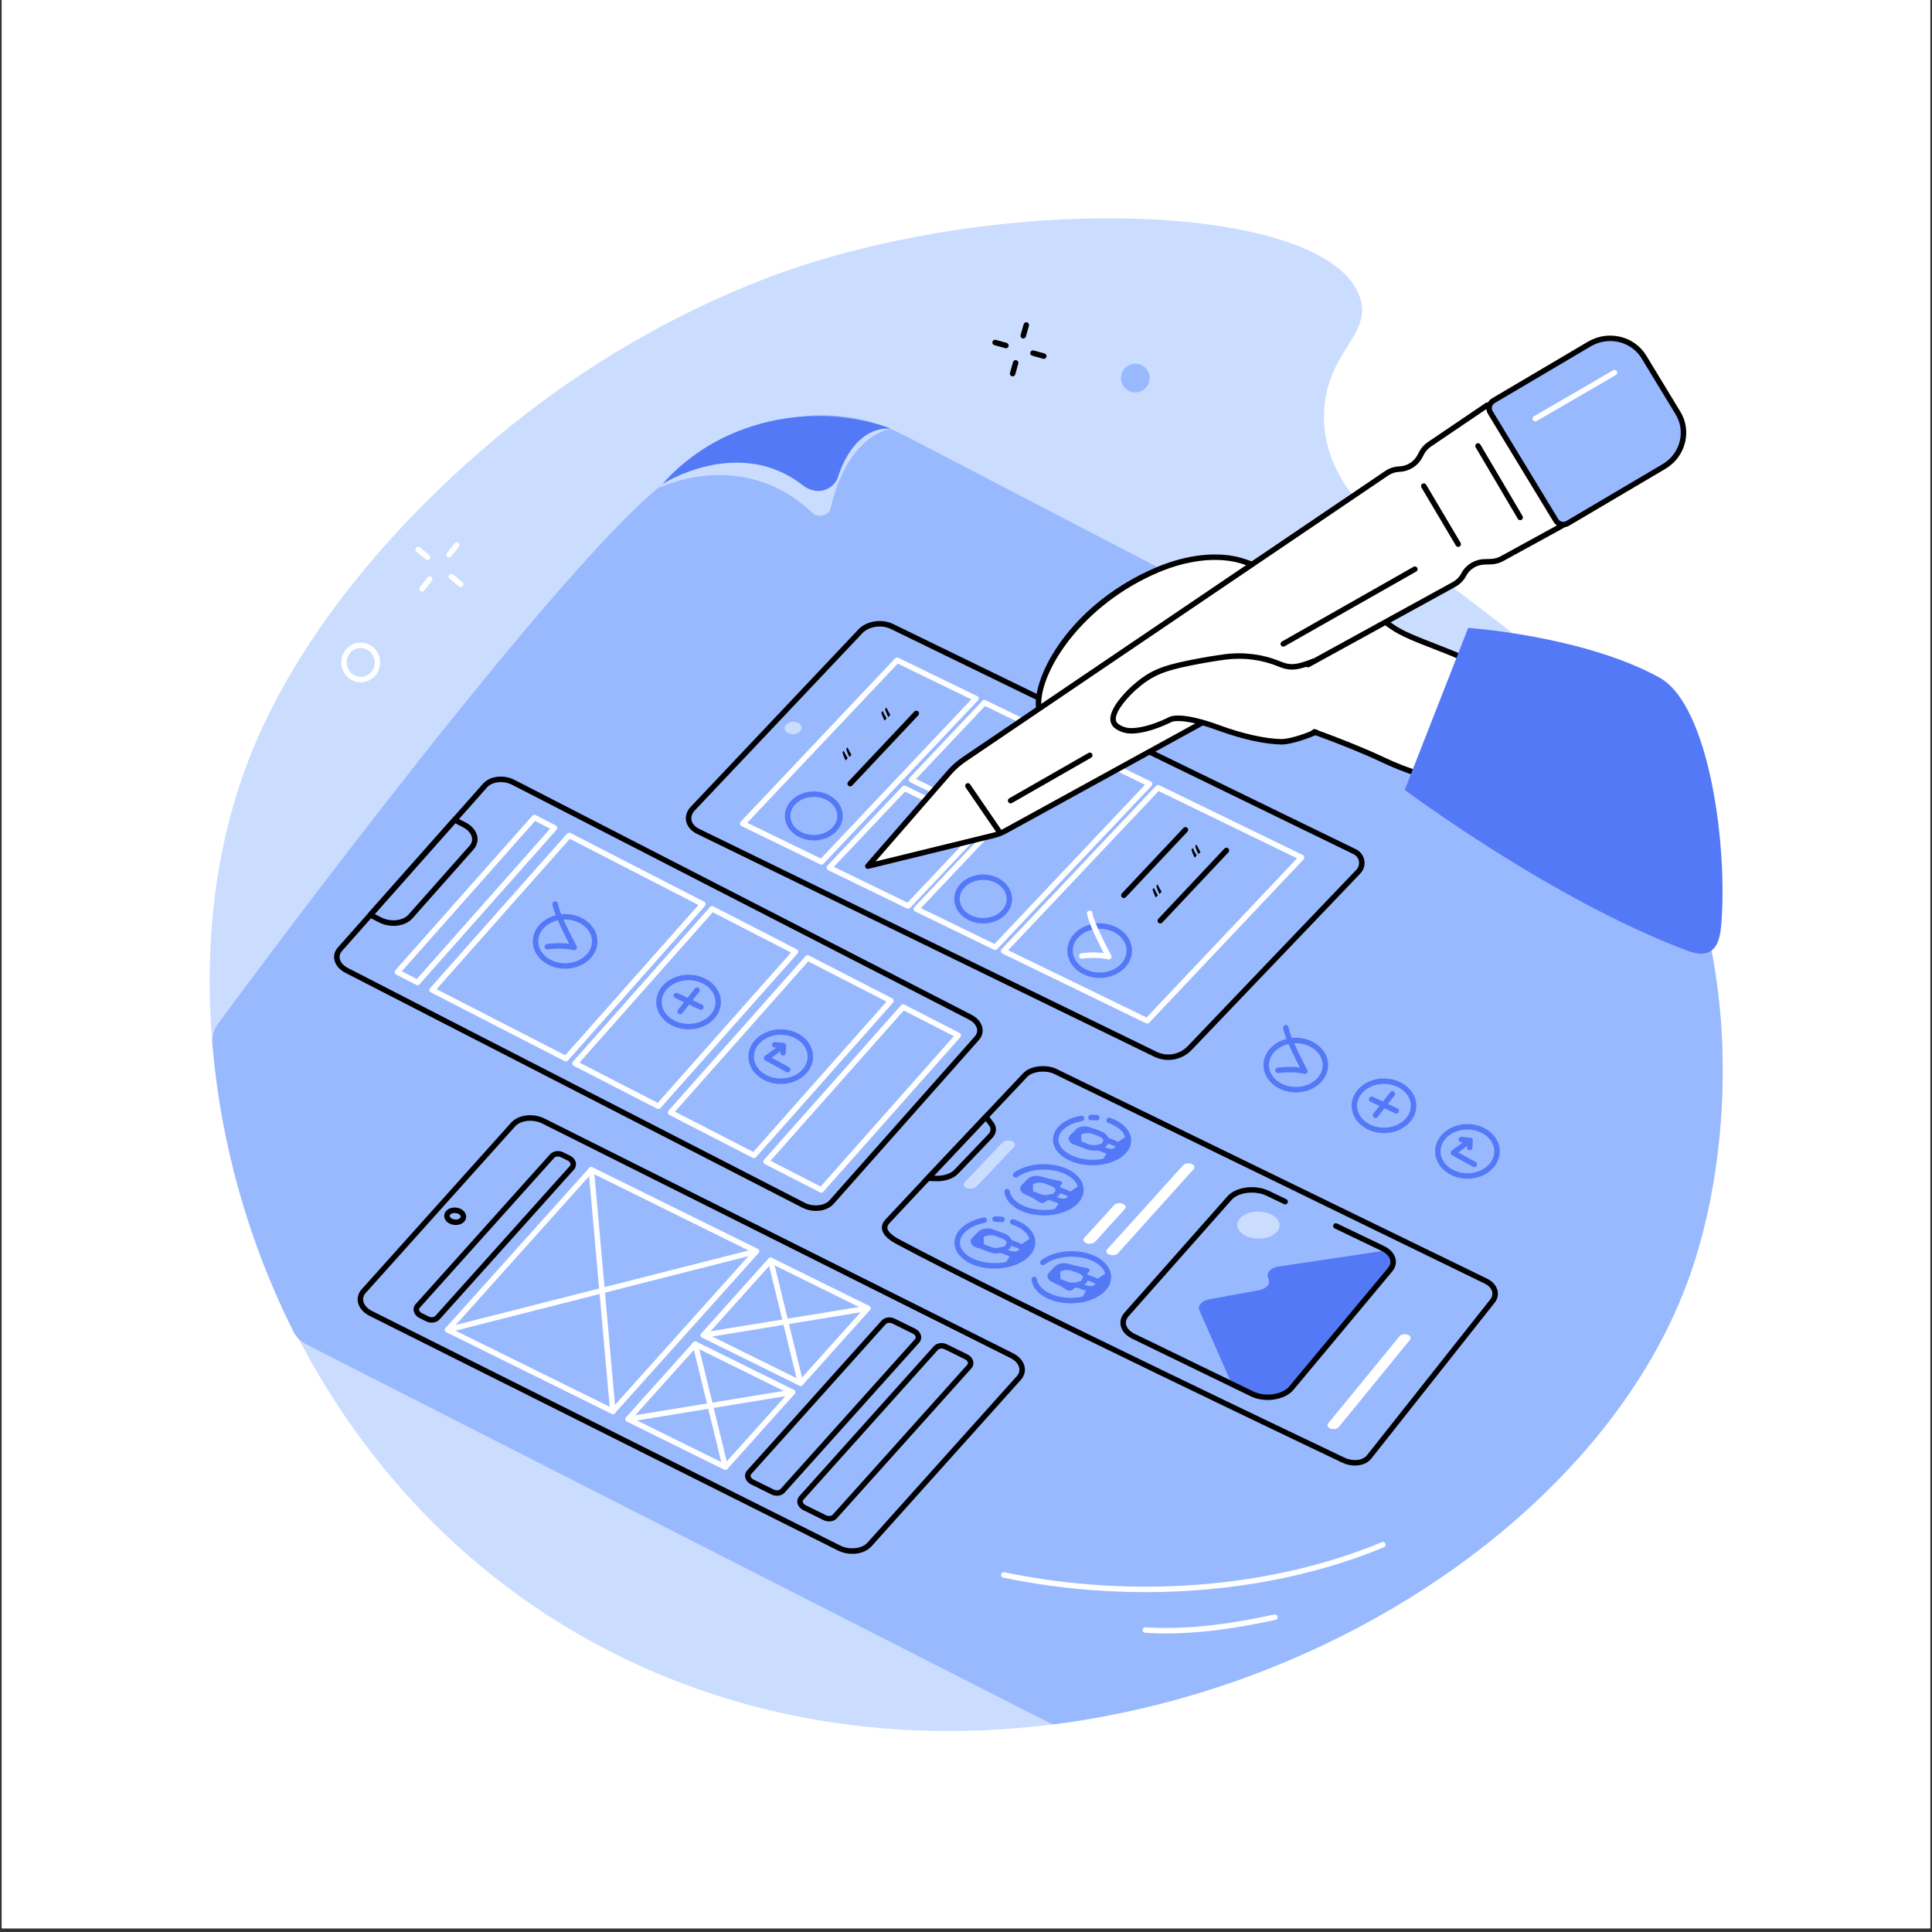 <svg xmlns="http://www.w3.org/2000/svg" xmlns:xlink="http://www.w3.org/1999/xlink" width="700" viewBox="0 0 525 525" height="700" preserveAspectRatio="xMidYMid meet"><rect x="0" y="0" width="525" height="525" fill="#333333" stroke="none"/><defs><clipPath id="20cf2bdb73"><path d="M 0.5 0 L 524.5 0 L 524.5 524 L 0.5 524 Z M 0.5 0 " clip-rule="nonzero"></path></clipPath></defs><g clip-path="url(#20cf2bdb73)"><path fill="#ffffff" d="M 0.5 0 L 524.5 0 L 524.5 524 L 0.5 524 Z M 0.5 0 " fill-opacity="1" fill-rule="nonzero"></path><path fill="#ffffff" d="M 0.5 0 L 524.5 0 L 524.5 524 L 0.5 524 Z M 0.5 0 " fill-opacity="1" fill-rule="nonzero"></path></g><path fill="#caddff" d="M 459.406 345.988 C 459.227 346.492 459.051 346.988 458.875 347.477 C 458.711 347.93 458.547 348.375 458.379 348.828 C 458.102 349.57 457.812 350.312 457.516 351.051 C 452.902 362.719 446.445 373.984 438.461 384.621 C 438.414 384.684 438.367 384.75 438.312 384.82 C 408.051 425.02 355.965 456.238 298.723 466.645 C 298.625 466.668 298.531 466.68 298.441 466.695 C 294.82 467.355 291.176 467.926 287.52 468.406 C 287.039 468.473 286.555 468.531 286.07 468.59 C 279.871 469.375 273.629 469.91 267.367 470.176 C 234.453 471.613 200.852 465.785 169.523 450.617 C 138.203 435.457 113.461 413.031 95.246 387.016 C 90.023 379.559 85.34 371.809 81.191 363.855 C 81.059 363.609 80.934 363.363 80.809 363.121 C 67.883 338.098 60.23 311.059 57.805 284.656 C 57.766 284.195 57.727 283.738 57.688 283.277 L 57.688 283.246 C 57.574 281.957 57.48 280.672 57.395 279.387 C 55.762 254.43 58.84 230.215 66.598 209.035 C 83.199 163.727 122.047 130.027 131.656 121.688 C 150.664 105.199 169.688 93.637 185.332 85.754 C 186.242 85.293 187.145 84.844 188.035 84.414 C 203.707 76.742 215.602 72.891 220.016 71.512 C 223.551 70.41 227.137 69.387 230.75 68.441 C 291.82 52.406 362.004 58.117 369.543 80.801 C 372.914 90.938 360.77 95.383 359.836 111.473 C 358.27 138.289 390.359 154.391 418.277 177.973 C 425.125 183.758 431.723 190 437.516 196.957 C 437.766 197.262 438.02 197.57 438.273 197.875 C 445.43 206.66 451.121 216.324 455.535 226.496 C 462.578 242.711 466.363 260.188 467.633 277.367 C 469.504 302.527 465.98 327.043 459.406 345.988 " fill-opacity="1" fill-rule="nonzero"></path><path fill="#99b9ff" d="M 459.406 345.988 C 459.227 346.492 459.051 346.988 458.875 347.477 C 458.711 347.93 458.547 348.375 458.379 348.828 C 458.102 349.57 457.812 350.312 457.516 351.051 C 452.902 362.719 446.445 373.984 438.461 384.621 C 438.414 384.684 438.367 384.75 438.312 384.82 C 408.051 425.02 355.965 456.238 298.723 466.645 C 298.625 466.668 298.531 466.68 298.441 466.695 C 294.82 467.355 291.176 467.926 287.52 468.406 C 287.039 468.473 286.555 468.531 286.07 468.59 C 285.832 468.504 285.594 468.398 285.367 468.277 L 83.203 365.312 C 82.461 364.93 81.781 364.441 81.191 363.855 C 80.594 363.266 80.086 362.574 79.707 361.809 C 67.336 337.121 60.047 310.559 57.805 284.656 C 57.773 284.309 57.742 283.957 57.711 283.609 C 57.703 283.5 57.695 283.387 57.688 283.277 L 57.688 283.246 C 57.617 281.332 58.234 279.453 59.43 277.941 C 59.43 277.941 142.004 165.566 176.348 134.734 C 197.762 115.508 221.809 105.855 246.219 118.555 L 453.055 226.172 C 454.734 227.047 456.051 228.488 456.766 230.246 C 462.941 245.359 466.371 261.484 467.633 277.367 C 469.504 302.527 465.98 327.043 459.406 345.988 " fill-opacity="1" fill-rule="nonzero"></path><path fill="#caddff" d="M 179.121 132.57 C 179.121 132.57 184.785 124.984 199.312 121.41 C 216.223 117.254 242.559 116.418 242.559 116.418 C 242.559 116.418 230.555 117.254 225.691 138.168 C 225.5 138.98 224.965 139.613 224.055 139.883 C 223.145 140.148 221.809 140.363 220.973 139.559 C 201.801 121.199 179.121 132.57 179.121 132.57 " fill-opacity="1" fill-rule="nonzero"></path><path fill="#5479f7" d="M 242.074 116.488 C 242.074 116.488 221.406 107.648 197.914 118.301 C 186.449 123.5 180.039 131.531 180.039 131.531 C 180.039 131.531 200.566 118.273 218.062 131.805 C 222.359 135.125 226.457 132.703 227.574 130.051 C 232.402 114.789 242.074 116.488 242.074 116.488 " fill-opacity="1" fill-rule="nonzero"></path><path fill="#000000" d="M 283.395 291.203 C 281.672 291.203 280.023 291.711 279.148 292.621 C 278.871 292.918 250.891 322.535 241.684 332.418 C 241.246 332.887 241.07 333.332 241.148 333.785 C 241.297 334.68 242.41 335.727 244.277 336.73 C 273.809 352.57 364.461 395.676 365.375 396.109 C 367.617 397.188 370.285 396.902 371.453 395.457 L 404.984 353.082 C 405.465 352.484 405.645 351.766 405.492 351.066 C 405.301 350.172 404.598 349.379 403.512 348.832 L 286.133 291.664 C 285.273 291.352 284.324 291.203 283.395 291.203 Z M 368.188 398.25 C 367.051 398.25 365.852 397.992 364.73 397.453 C 363.824 397.02 273.137 353.895 243.574 338.039 C 241.223 336.777 239.91 335.43 239.68 334.031 C 239.574 333.395 239.648 332.422 240.594 331.406 C 249.801 321.516 277.785 291.895 278.066 291.598 C 279.855 289.738 283.637 289.16 286.68 290.281 L 286.75 290.309 L 404.172 347.5 C 405.676 348.254 406.656 349.41 406.949 350.75 C 407.199 351.898 406.91 353.055 406.148 354.008 L 372.613 396.387 C 371.633 397.605 369.984 398.25 368.188 398.25 " fill-opacity="1" fill-rule="nonzero"></path><path fill="#000000" d="M 253.828 319.477 L 255.02 319.5 C 256.77 319.43 258.422 318.824 259.293 317.914 L 268.562 308.211 C 269.277 307.461 269.348 306.617 268.758 305.836 L 267.852 304.637 Z M 255.035 320.984 L 250.434 320.898 L 267.977 302.332 L 269.945 304.941 C 270.977 306.312 270.859 307.957 269.641 309.238 L 260.367 318.941 C 259.227 320.137 257.23 320.902 255.035 320.984 " fill-opacity="1" fill-rule="nonzero"></path><path fill="#5479f7" d="M 341.391 378.961 L 335.914 376.758 C 335.199 376.43 334.676 375.957 334.438 375.41 L 325.941 356.137 C 325.363 354.82 326.562 353.445 328.617 353.07 L 342.121 350.586 C 344.066 350.227 345.234 348.957 344.781 347.688 L 344.566 347.082 C 344.102 345.773 345.355 344.477 347.379 344.176 L 375.145 340.023 C 375.496 339.969 375.84 339.996 376.176 340.062 C 377.266 340.293 378.051 340.93 378.246 341.664 C 378.527 342.711 378.695 344.418 377.445 345.766 L 350.531 377.539 C 348.707 379.684 344.445 380.352 341.391 378.961 " fill-opacity="1" fill-rule="nonzero"></path><path fill="#caddff" d="M 344.734 329.727 C 347.5 330.734 348.512 332.965 346.992 334.719 C 345.465 336.48 341.965 337.098 339.18 336.09 C 336.387 335.082 335.379 332.836 336.926 331.074 C 338.465 329.32 341.961 328.719 344.734 329.727 " fill-opacity="1" fill-rule="nonzero"></path><path fill="#000000" d="M 344.48 380.438 C 342.949 380.438 341.402 380.137 340.047 379.508 L 307.836 363.863 C 306.023 363.02 304.848 361.727 304.535 360.227 C 304.277 358.992 304.656 357.723 305.598 356.656 L 333.555 325.07 C 335.832 322.504 341.082 321.805 344.789 323.586 L 349.551 325.867 C 349.922 326.043 350.078 326.488 349.898 326.859 C 349.723 327.23 349.281 327.387 348.91 327.207 L 344.148 324.926 C 341.031 323.434 336.516 323.973 334.672 326.059 L 306.715 357.641 C 306.082 358.359 305.828 359.145 305.992 359.922 C 306.203 360.938 307.105 361.883 308.477 362.523 L 340.688 378.164 C 343.871 379.648 348.477 378.969 350.34 376.734 L 377.188 344.539 C 377.73 343.883 377.938 343.152 377.781 342.43 C 377.57 341.453 376.695 340.527 375.387 339.898 L 362.684 333.812 C 362.312 333.637 362.16 333.191 362.336 332.82 C 362.516 332.449 362.961 332.293 363.328 332.473 L 376.027 338.559 C 377.781 339.398 378.918 340.66 379.238 342.113 C 379.492 343.285 379.168 344.48 378.328 345.492 L 351.48 377.688 C 350.004 379.453 347.266 380.438 344.48 380.438 " fill-opacity="1" fill-rule="nonzero"></path><path fill="#ffffff" d="M 383.129 364.098 L 363.812 387.766 C 363.387 388.293 362.391 388.496 361.594 388.219 C 360.801 387.941 360.508 387.289 360.941 386.762 L 380.328 363.094 C 380.742 362.586 381.707 362.402 382.48 362.676 C 383.254 362.953 383.547 363.59 383.129 364.098 " fill-opacity="1" fill-rule="nonzero"></path><path fill="#99b9ff" d="M 365.312 375.496 L 357.711 384.73 C 357.277 385.254 356.281 385.461 355.484 385.18 C 354.688 384.902 354.395 384.25 354.832 383.723 L 362.457 374.488 C 362.887 373.973 363.871 373.777 364.66 374.055 C 365.449 374.332 365.742 374.977 365.312 375.496 " fill-opacity="1" fill-rule="nonzero"></path><path fill="#ffffff" d="M 324.371 317.684 L 303.801 340.543 C 303.344 341.055 302.312 341.234 301.5 340.945 C 300.688 340.66 300.402 340.008 300.863 339.5 L 321.504 316.641 C 321.949 316.148 322.949 315.984 323.738 316.273 C 324.527 316.562 324.809 317.191 324.371 317.684 " fill-opacity="1" fill-rule="nonzero"></path><path fill="#ffffff" d="M 305.684 328.516 L 297.59 337.434 C 297.129 337.941 296.094 338.121 295.281 337.832 C 294.465 337.543 294.18 336.895 294.648 336.383 L 302.766 327.469 C 303.223 326.965 304.246 326.797 305.051 327.086 C 305.852 327.375 306.137 328.016 305.684 328.516 " fill-opacity="1" fill-rule="nonzero"></path><path fill="#caddff" d="M 275.586 311.633 L 265.359 322.434 C 264.844 322.98 263.699 323.168 262.809 322.848 C 261.914 322.531 261.613 321.828 262.133 321.281 L 272.398 310.48 C 272.91 309.945 274.035 309.77 274.914 310.086 C 275.793 310.402 276.094 311.094 275.586 311.633 " fill-opacity="1" fill-rule="nonzero"></path><path fill="#5479f7" d="M 298.074 304.461 C 298.051 304.461 298.031 304.461 298.008 304.457 C 297.496 304.414 296.973 304.395 296.453 304.402 C 296.449 304.402 296.445 304.402 296.441 304.402 C 296.035 304.402 295.703 304.078 295.699 303.672 C 295.691 303.262 296.016 302.926 296.43 302.918 C 297 302.906 297.574 302.93 298.137 302.977 C 298.551 303.012 298.852 303.375 298.816 303.785 C 298.781 304.172 298.453 304.461 298.074 304.461 " fill-opacity="1" fill-rule="nonzero"></path><path fill="#5479f7" d="M 299.426 315.715 C 301.766 315.336 303.875 314.426 305.227 313.051 C 306.578 311.684 306.934 310.102 306.426 308.633 C 304.836 309.484 303.348 310.566 302.094 311.832 C 300.832 313.105 299.945 314.43 299.426 315.715 " fill-opacity="1" fill-rule="nonzero"></path><path fill="#5479f7" d="M 293.586 306.234 C 293.109 306.371 292.707 306.59 292.43 306.867 L 290.797 308.492 C 290.434 308.855 290.309 309.293 290.445 309.719 L 290.492 309.863 C 290.711 310.535 291.562 311.07 292.648 311.223 L 295.621 311.629 L 299.004 308.184 L 296.836 306.668 C 296.016 306.098 294.691 305.918 293.586 306.234 " fill-opacity="1" fill-rule="nonzero"></path><path fill="#99b9ff" d="M 293.797 307.492 C 293.785 307.496 293.758 307.508 293.758 307.508 L 293.914 310.992 L 295.5 311.605 C 296.402 311.957 297.465 312.012 298.383 311.809 L 300.785 312.742 C 301.734 313.109 302.969 312.938 303.543 312.355 C 304.121 311.773 303.82 311.008 302.871 310.637 L 300.535 309.727 C 300.445 309.098 299.898 308.496 298.957 308.129 L 297.289 307.48 C 296.176 307.047 294.809 307.078 293.797 307.492 " fill-opacity="1" fill-rule="nonzero"></path><path fill="#5479f7" d="M 292.418 309.586 C 292.457 309.617 292.52 309.652 292.613 309.688 L 295.766 310.91 C 296.711 311.277 297.906 311.277 298.82 310.902 C 298.988 310.832 299.168 310.832 299.328 310.883 C 299.348 310.723 299.418 310.566 299.539 310.445 C 299.758 310.23 299.844 310.008 299.797 309.793 C 299.719 309.43 299.297 309.062 298.688 308.82 L 297.02 308.172 C 295.801 307.695 294.102 307.902 293.391 308.613 Z M 297.289 312.672 C 296.582 312.672 295.867 312.547 295.23 312.301 L 292.07 311.074 C 291.445 310.832 291.023 310.387 290.91 309.855 C 290.812 309.398 290.965 308.934 291.32 308.578 L 292.34 307.562 C 293.473 306.43 295.766 306.09 297.559 306.789 L 299.227 307.438 C 300.328 307.867 301.066 308.613 301.254 309.484 C 301.406 310.203 301.172 310.914 300.598 311.492 C 300.395 311.699 300.102 311.762 299.844 311.676 C 299.809 311.938 299.645 312.172 299.383 312.277 C 298.746 312.539 298.02 312.672 297.289 312.672 " fill-opacity="1" fill-rule="nonzero"></path><path fill="#5479f7" d="M 296.879 316.66 C 291.996 316.66 287.645 314.531 286.441 311.336 C 285.934 309.98 286.051 308.582 286.789 307.297 C 287.961 305.25 290.508 303.746 293.781 303.176 C 294.188 303.109 294.57 303.379 294.641 303.781 C 294.715 304.188 294.441 304.574 294.035 304.641 C 291.246 305.129 289.016 306.398 288.078 308.035 C 287.562 308.938 287.48 309.871 287.836 310.812 C 288.945 313.773 294.047 315.703 298.969 315.027 C 301.977 314.617 304.383 313.34 305.406 311.613 C 305.957 310.688 306.047 309.727 305.676 308.762 C 305.102 307.254 303.453 305.938 301.152 305.156 C 300.762 305.023 300.555 304.602 300.688 304.211 C 300.82 303.824 301.242 303.613 301.633 303.746 C 304.352 304.672 306.336 306.305 307.07 308.23 C 307.602 309.621 307.469 311.055 306.688 312.371 C 305.434 314.484 302.625 316.027 299.172 316.504 C 298.402 316.609 297.633 316.66 296.879 316.66 " fill-opacity="1" fill-rule="nonzero"></path><path fill="#5479f7" d="M 301.867 313.684 C 301.41 313.684 300.945 313.602 300.516 313.438 L 298.113 312.504 C 297.73 312.355 297.543 311.922 297.691 311.539 C 297.84 311.16 298.27 310.969 298.652 311.117 L 301.055 312.051 C 301.777 312.332 302.688 312.164 303.016 311.832 C 303.031 311.82 303.098 311.746 303.09 311.703 C 303.074 311.625 302.93 311.457 302.602 311.328 L 300.324 310.445 C 299.941 310.293 299.754 309.863 299.902 309.48 C 300.055 309.098 300.484 308.906 300.867 309.059 L 303.141 309.945 C 303.898 310.238 304.414 310.766 304.547 311.391 C 304.66 311.922 304.488 312.461 304.074 312.875 C 303.559 313.402 302.73 313.684 301.867 313.684 " fill-opacity="1" fill-rule="nonzero"></path><path fill="#5479f7" d="M 272.297 332.105 C 272.27 332.105 272.242 332.105 272.215 332.102 C 271.617 332.039 271.008 332.008 270.398 332.012 C 269.98 332.023 269.652 331.688 269.648 331.277 C 269.645 330.867 269.973 330.531 270.387 330.527 C 271.055 330.523 271.723 330.555 272.375 330.621 C 272.785 330.668 273.078 331.035 273.035 331.441 C 272.992 331.824 272.672 332.105 272.297 332.105 " fill-opacity="1" fill-rule="nonzero"></path><path fill="#5479f7" d="M 273.035 343.746 C 275.473 343.324 277.668 342.352 279.086 340.91 C 280.504 339.473 280.891 337.828 280.383 336.309 C 278.727 337.215 277.172 338.352 275.855 339.684 C 274.531 341.02 273.594 342.402 273.035 343.746 " fill-opacity="1" fill-rule="nonzero"></path><path fill="#5479f7" d="M 267.105 333.984 C 266.609 334.129 266.191 334.363 265.902 334.652 L 264.188 336.363 C 263.805 336.742 263.668 337.199 263.809 337.637 L 263.852 337.785 C 264.074 338.484 264.949 339.027 266.074 339.168 L 269.148 339.555 L 272.695 335.938 L 270.469 334.391 C 269.625 333.809 268.254 333.641 267.105 333.984 " fill-opacity="1" fill-rule="nonzero"></path><path fill="#99b9ff" d="M 267.312 335.285 C 267.297 335.293 267.27 335.305 267.27 335.305 L 267.391 338.918 L 269.02 339.531 C 269.953 339.883 271.051 339.926 272.008 339.707 L 274.488 340.645 C 275.465 341.016 276.746 340.82 277.352 340.207 C 277.953 339.598 277.648 338.805 276.676 338.434 L 274.266 337.52 C 274.18 336.867 273.617 336.25 272.648 335.883 L 270.93 335.23 C 269.777 334.793 268.363 334.844 267.312 335.285 " fill-opacity="1" fill-rule="nonzero"></path><path fill="#5479f7" d="M 265.812 337.488 C 265.855 337.523 265.922 337.566 266.027 337.605 L 269.285 338.836 C 270.262 339.207 271.512 339.188 272.465 338.785 C 272.652 338.707 272.852 338.711 273.023 338.777 C 273.031 338.598 273.105 338.426 273.238 338.289 C 273.477 338.047 273.574 337.801 273.523 337.562 C 273.441 337.188 273.016 336.816 272.387 336.578 L 270.66 335.926 C 269.375 335.434 267.633 335.672 266.859 336.441 Z M 270.805 340.59 C 270.102 340.59 269.395 340.469 268.758 340.227 L 265.5 338.996 C 264.863 338.758 264.434 338.312 264.316 337.773 C 264.219 337.305 264.371 336.828 264.742 336.457 L 265.809 335.391 C 266.988 334.211 269.352 333.836 271.191 334.535 L 272.914 335.188 C 274.031 335.613 274.785 336.363 274.977 337.25 C 275.137 337.992 274.895 338.73 274.297 339.336 C 274.078 339.551 273.766 339.609 273.496 339.508 C 273.484 339.785 273.316 340.043 273.043 340.156 C 272.359 340.445 271.582 340.59 270.805 340.59 " fill-opacity="1" fill-rule="nonzero"></path><path fill="#5479f7" d="M 270.199 344.73 C 265.227 344.73 260.848 342.594 259.66 339.344 C 259.16 337.961 259.293 336.531 260.051 335.207 C 261.254 333.094 263.977 331.461 267.336 330.836 C 267.734 330.762 268.125 331.027 268.203 331.43 C 268.277 331.836 268.012 332.227 267.605 332.297 C 264.672 332.844 262.332 334.207 261.34 335.941 C 260.801 336.887 260.703 337.859 261.062 338.832 C 262.18 341.891 267.445 343.832 272.562 343.07 C 275.715 342.598 278.242 341.223 279.324 339.391 C 279.898 338.422 280 337.426 279.633 336.426 C 279.051 334.867 277.359 333.523 274.984 332.742 C 274.594 332.613 274.383 332.191 274.508 331.801 C 274.641 331.41 275.059 331.199 275.449 331.328 C 278.258 332.254 280.289 333.926 281.027 335.91 C 281.551 337.328 281.406 338.793 280.605 340.148 C 279.297 342.363 276.371 344.004 272.781 344.539 C 271.914 344.668 271.047 344.73 270.199 344.73 " fill-opacity="1" fill-rule="nonzero"></path><path fill="#5479f7" d="M 275.566 341.578 C 275.113 341.578 274.652 341.5 274.223 341.34 L 271.746 340.402 C 271.363 340.258 271.168 339.828 271.312 339.445 C 271.457 339.059 271.891 338.867 272.273 339.012 L 274.75 339.949 C 275.504 340.234 276.465 340.047 276.82 339.688 C 276.855 339.652 276.926 339.57 276.914 339.516 C 276.898 339.438 276.773 339.266 276.41 339.129 L 274.062 338.238 C 273.68 338.094 273.488 337.664 273.633 337.281 C 273.777 336.895 274.207 336.703 274.594 336.852 L 276.938 337.738 C 277.707 338.031 278.23 338.562 278.371 339.195 C 278.484 339.738 278.309 340.297 277.883 340.73 C 277.34 341.277 276.465 341.578 275.566 341.578 " fill-opacity="1" fill-rule="nonzero"></path><path fill="#99b9ff" d="M 273.914 322.992 C 273.855 322.992 273.793 322.988 273.734 322.973 C 273.336 322.871 273.094 322.469 273.195 322.07 C 273.312 321.605 273.504 321.145 273.762 320.707 C 273.969 320.355 274.43 320.238 274.777 320.445 C 275.133 320.652 275.25 321.109 275.043 321.461 C 274.855 321.781 274.719 322.105 274.637 322.434 C 274.551 322.77 274.25 322.992 273.914 322.992 " fill-opacity="1" fill-rule="nonzero"></path><path fill="#5479f7" d="M 286.363 329.312 C 288.75 328.914 290.902 327.973 292.289 326.566 C 293.672 325.16 294.043 323.551 293.531 322.059 C 291.91 322.938 290.391 324.043 289.105 325.344 C 287.812 326.648 286.902 328 286.363 329.312 " fill-opacity="1" fill-rule="nonzero"></path><path fill="#5479f7" d="M 279.902 319.918 C 279.695 320.02 279.418 320.227 279.277 320.363 L 277.629 322.012 C 277.254 322.383 277.125 322.832 277.262 323.262 L 277.309 323.406 C 277.449 323.848 277.855 324.227 278.422 324.48 C 279.512 324.973 280.578 325.48 281.508 326.082 L 282.441 326.688 C 282.934 327.008 283.777 326.941 284.129 326.562 L 288.523 321.824 C 288.863 321.457 288.555 320.988 287.898 320.871 L 287.285 320.758 C 285.746 320.477 284.277 320.078 282.809 319.676 C 281.883 319.426 280.766 319.484 279.902 319.918 " fill-opacity="1" fill-rule="nonzero"></path><path fill="#99b9ff" d="M 280.688 320.977 C 280.672 320.98 280.645 320.992 280.645 320.992 L 280.785 324.539 L 282.391 325.152 C 283.312 325.504 284.391 325.551 285.328 325.344 L 287.766 326.277 C 288.73 326.648 289.992 326.461 290.578 325.867 C 291.168 325.273 290.863 324.488 289.902 324.121 L 287.531 323.211 C 287.445 322.57 286.887 321.957 285.938 321.594 L 284.238 320.941 C 283.109 320.504 281.723 320.547 280.688 320.977 " fill-opacity="1" fill-rule="nonzero"></path><path fill="#5479f7" d="M 279.25 323.121 C 279.293 323.152 279.355 323.191 279.453 323.23 L 282.66 324.461 C 283.617 324.828 284.84 324.812 285.773 324.426 C 285.953 324.352 286.141 324.355 286.309 324.414 C 286.32 324.246 286.395 324.082 286.52 323.953 C 286.75 323.723 286.84 323.492 286.793 323.266 C 286.711 322.898 286.281 322.523 285.668 322.285 L 283.973 321.637 C 282.707 321.148 281.008 321.367 280.262 322.109 Z M 284.18 326.215 C 283.477 326.215 282.766 326.094 282.125 325.848 L 278.918 324.617 C 278.289 324.375 277.863 323.93 277.75 323.398 C 277.648 322.938 277.801 322.465 278.164 322.102 L 279.207 321.059 C 280.363 319.906 282.691 319.547 284.508 320.246 L 286.203 320.898 C 287.312 321.324 288.055 322.074 288.246 322.953 C 288.402 323.68 288.164 324.406 287.578 325 C 287.367 325.211 287.066 325.27 286.801 325.18 C 286.777 325.445 286.609 325.688 286.348 325.801 C 285.684 326.078 284.934 326.215 284.18 326.215 " fill-opacity="1" fill-rule="nonzero"></path><path fill="#5479f7" d="M 283.723 330.277 C 278.039 330.277 273.414 327.559 272.922 323.898 C 272.867 323.492 273.152 323.117 273.559 323.062 C 273.965 323.004 274.34 323.293 274.395 323.699 C 274.785 326.562 279.07 328.84 283.922 328.789 C 287.176 328.75 290.199 327.672 291.816 325.977 C 292.617 325.129 293.027 324.18 292.988 323.227 C 292.879 320.234 288.688 317.828 283.629 317.828 C 283.594 317.828 283.559 317.828 283.523 317.828 C 280.77 317.848 278.184 318.59 276.434 319.867 C 276.102 320.109 275.637 320.039 275.395 319.707 C 275.148 319.375 275.223 318.91 275.555 318.664 C 277.555 317.207 280.453 316.359 283.512 316.34 C 283.551 316.34 283.594 316.34 283.629 316.34 C 289.578 316.34 294.332 319.324 294.477 323.168 C 294.527 324.531 293.98 325.859 292.895 327 C 290.98 329.004 287.637 330.23 283.941 330.277 C 283.867 330.277 283.793 330.277 283.723 330.277 " fill-opacity="1" fill-rule="nonzero"></path><path fill="#5479f7" d="M 288.852 327.215 C 288.395 327.215 287.93 327.137 287.5 326.973 L 285.062 326.035 C 284.68 325.891 284.488 325.457 284.633 325.078 C 284.781 324.691 285.211 324.5 285.594 324.648 L 288.035 325.582 C 288.773 325.867 289.707 325.688 290.047 325.344 C 290.07 325.32 290.145 325.242 290.133 325.195 C 290.113 325.109 289.969 324.941 289.633 324.812 L 287.324 323.926 C 286.941 323.781 286.75 323.348 286.898 322.969 C 287.043 322.582 287.48 322.395 287.859 322.539 L 290.172 323.426 C 290.934 323.719 291.453 324.25 291.59 324.883 C 291.703 325.414 291.527 325.965 291.109 326.391 C 290.578 326.922 289.727 327.215 288.852 327.215 " fill-opacity="1" fill-rule="nonzero"></path><path fill="#5479f7" d="M 293.824 353.168 C 296.223 352.738 298.379 351.758 299.766 350.312 C 301.152 348.867 301.516 347.223 301.004 345.707 C 299.375 346.617 297.852 347.762 296.562 349.098 C 295.273 350.441 294.359 351.828 293.824 353.168 " fill-opacity="1" fill-rule="nonzero"></path><path fill="#5479f7" d="M 287.305 343.668 C 287.094 343.777 286.82 343.988 286.68 344.129 L 285.027 345.824 C 284.652 346.207 284.523 346.664 284.664 347.102 L 284.711 347.25 C 284.852 347.695 285.266 348.082 285.832 348.332 C 286.93 348.82 288.004 349.328 288.941 349.934 L 289.879 350.539 C 290.371 350.859 291.219 350.781 291.574 350.391 L 295.969 345.523 C 296.309 345.145 296 344.672 295.34 344.555 L 294.719 344.445 C 293.176 344.176 291.699 343.785 290.223 343.395 C 289.293 343.148 288.172 343.223 287.305 343.668 " fill-opacity="1" fill-rule="nonzero"></path><path fill="#99b9ff" d="M 288.098 344.738 C 288.082 344.742 288.055 344.754 288.055 344.754 L 288.207 348.363 L 289.82 348.973 C 290.746 349.324 291.832 349.359 292.773 349.137 L 295.223 350.062 C 296.191 350.43 297.457 350.227 298.047 349.613 C 298.633 349.004 298.328 348.211 297.363 347.844 L 294.98 346.941 C 294.891 346.289 294.328 345.676 293.367 345.312 L 291.664 344.668 C 290.527 344.234 289.133 344.293 288.098 344.738 " fill-opacity="1" fill-rule="nonzero"></path><path fill="#5479f7" d="M 286.648 346.941 C 286.688 346.977 286.754 347.02 286.863 347.062 L 290.086 348.277 C 291.051 348.645 292.277 348.621 293.211 348.215 C 293.391 348.137 293.586 348.137 293.754 348.195 C 293.762 348.023 293.832 347.855 293.961 347.719 C 294.195 347.477 294.289 347.23 294.234 346.988 C 294.148 346.609 293.727 346.242 293.105 346.008 L 291.398 345.359 C 290.129 344.879 288.422 345.121 287.676 345.887 Z M 291.566 350.023 C 290.875 350.023 290.188 349.906 289.559 349.668 L 286.336 348.453 C 285.707 348.215 285.277 347.773 285.16 347.238 C 285.055 346.773 285.203 346.293 285.562 345.926 L 286.609 344.852 C 287.766 343.664 290.102 343.277 291.93 343.969 L 293.637 344.617 C 294.742 345.039 295.488 345.781 295.688 346.664 C 295.852 347.402 295.621 348.145 295.031 348.754 C 294.824 348.969 294.516 349.031 294.25 348.938 C 294.234 349.211 294.07 349.465 293.801 349.578 C 293.121 349.875 292.344 350.023 291.566 350.023 " fill-opacity="1" fill-rule="nonzero"></path><path fill="#5479f7" d="M 290.996 354.168 C 285.371 354.168 280.812 351.465 280.309 347.789 C 280.254 347.383 280.539 347.008 280.945 346.949 C 281.355 346.898 281.727 347.18 281.785 347.586 C 282.184 350.504 286.473 352.809 291.367 352.676 C 294.66 352.602 297.609 351.508 299.258 349.754 C 300.086 348.875 300.5 347.887 300.461 346.895 C 300.336 343.828 296.066 341.406 290.938 341.492 C 288.172 341.539 285.582 342.32 283.824 343.641 C 283.496 343.891 283.031 343.824 282.781 343.492 C 282.535 343.164 282.602 342.699 282.93 342.453 C 284.934 340.949 287.84 340.055 290.91 340.004 C 291.012 340 291.113 340 291.211 340 C 297.102 340 301.789 342.965 301.949 346.836 C 302.004 348.234 301.449 349.594 300.344 350.77 C 298.426 352.812 295.086 354.078 291.398 354.16 C 291.266 354.168 291.133 354.168 290.996 354.168 " fill-opacity="1" fill-rule="nonzero"></path><path fill="#5479f7" d="M 296.281 350.996 C 295.832 350.996 295.383 350.918 294.961 350.758 L 292.508 349.832 C 292.125 349.688 291.93 349.258 292.074 348.875 C 292.223 348.488 292.652 348.297 293.035 348.441 L 295.488 349.367 C 296.23 349.648 297.168 349.457 297.512 349.102 C 297.551 349.059 297.613 348.984 297.598 348.926 C 297.582 348.852 297.457 348.676 297.098 348.539 L 294.777 347.66 C 294.391 347.516 294.199 347.086 294.344 346.703 C 294.488 346.316 294.918 346.125 295.301 346.27 L 297.625 347.148 C 298.391 347.438 298.91 347.965 299.051 348.598 C 299.172 349.137 299 349.695 298.582 350.133 C 298.047 350.688 297.176 350.996 296.281 350.996 " fill-opacity="1" fill-rule="nonzero"></path><path fill="#caddff" d="M 217.387 198.73 C 218.121 197.953 217.879 196.918 216.844 196.414 C 215.809 195.914 214.375 196.137 213.641 196.914 C 212.906 197.691 213.148 198.73 214.184 199.23 C 215.219 199.734 216.652 199.508 217.387 198.73 " fill-opacity="1" fill-rule="nonzero"></path><path fill="#000000" d="M 239.062 170.246 C 237.258 170.246 235.453 170.887 234.336 172.07 L 188.793 220.246 C 188.059 221.023 187.742 221.934 187.902 222.812 C 188.082 223.797 188.859 224.688 190.027 225.25 L 314.277 285.801 C 317.141 287.195 320.543 286.586 322.742 284.285 L 368.57 236.348 C 369.168 235.723 369.418 234.883 369.27 234.035 C 369.113 233.191 368.586 232.492 367.812 232.113 L 242.027 170.895 C 241.125 170.457 240.094 170.246 239.062 170.246 Z M 317.48 288.031 C 316.176 288.031 314.859 287.738 313.625 287.141 L 189.375 226.59 C 187.777 225.812 186.707 224.535 186.438 223.078 C 186.191 221.727 186.641 220.355 187.711 219.227 L 233.254 171.047 C 235.457 168.719 239.598 168.062 242.68 169.555 L 368.465 230.777 C 369.672 231.363 370.496 232.457 370.73 233.773 C 370.969 235.094 370.574 236.406 369.648 237.371 L 323.82 285.312 C 322.117 287.094 319.82 288.031 317.48 288.031 " fill-opacity="1" fill-rule="nonzero"></path><path fill="#ffffff" d="M 203.055 223.582 L 223.066 233.305 L 263.961 190.047 L 243.945 180.324 Z M 223.23 234.957 C 223.121 234.957 223.012 234.93 222.91 234.883 L 201.492 224.473 C 201.281 224.371 201.129 224.172 201.086 223.941 C 201.043 223.707 201.113 223.465 201.277 223.293 L 243.242 178.906 C 243.465 178.668 243.816 178.602 244.105 178.746 L 265.523 189.152 C 265.734 189.258 265.883 189.453 265.926 189.688 C 265.973 189.922 265.902 190.16 265.738 190.332 L 223.773 234.723 C 223.629 234.875 223.434 234.957 223.23 234.957 " fill-opacity="1" fill-rule="nonzero"></path><path fill="#ffffff" d="M 250.238 246.781 L 270.25 256.504 L 311.145 213.246 L 291.129 203.52 Z M 270.418 258.156 C 270.309 258.156 270.195 258.129 270.09 258.082 L 248.676 247.676 C 248.461 247.57 248.312 247.371 248.27 247.137 C 248.227 246.906 248.297 246.664 248.461 246.496 L 290.426 202.102 C 290.645 201.867 291 201.801 291.289 201.945 L 312.707 212.355 C 312.918 212.457 313.07 212.656 313.113 212.887 C 313.156 213.121 313.082 213.359 312.922 213.531 L 270.957 257.922 C 270.812 258.074 270.617 258.156 270.418 258.156 " fill-opacity="1" fill-rule="nonzero"></path><path fill="#ffffff" d="M 273.953 258.211 L 311.57 276.492 L 352.461 233.238 L 314.844 214.953 Z M 311.738 278.145 C 311.625 278.145 311.516 278.121 311.41 278.066 L 272.391 259.105 C 272.176 259.004 272.023 258.805 271.98 258.57 C 271.941 258.336 272.012 258.098 272.172 257.926 L 314.137 213.535 C 314.359 213.301 314.711 213.238 315.004 213.379 L 354.023 232.34 C 354.238 232.445 354.391 232.645 354.434 232.879 C 354.477 233.109 354.402 233.348 354.242 233.52 L 312.277 277.91 C 312.137 278.062 311.938 278.145 311.738 278.145 " fill-opacity="1" fill-rule="nonzero"></path><path fill="#ffffff" d="M 226.59 235.559 L 246.602 245.281 L 265.93 224.836 L 245.918 215.113 Z M 246.77 246.934 C 246.66 246.934 246.547 246.906 246.441 246.859 L 225.027 236.453 C 224.816 236.348 224.664 236.148 224.621 235.918 C 224.578 235.684 224.652 235.445 224.812 235.273 L 245.211 213.695 C 245.438 213.457 245.785 213.395 246.078 213.535 L 267.492 223.941 C 267.707 224.047 267.855 224.246 267.898 224.477 C 267.941 224.711 267.871 224.949 267.707 225.121 L 247.312 246.699 C 247.168 246.852 246.969 246.934 246.77 246.934 " fill-opacity="1" fill-rule="nonzero"></path><path fill="#ffffff" d="M 248.922 211.68 L 268.934 221.402 L 287.68 201.574 L 267.668 191.848 Z M 269.102 223.055 C 268.988 223.055 268.879 223.031 268.777 222.98 L 247.359 212.574 C 247.148 212.469 246.996 212.27 246.957 212.039 C 246.914 211.805 246.98 211.566 247.145 211.395 L 266.961 190.434 C 267.184 190.195 267.539 190.133 267.828 190.273 L 289.242 200.68 C 289.457 200.785 289.605 200.984 289.648 201.215 C 289.691 201.449 289.621 201.688 289.457 201.859 L 269.641 222.82 C 269.496 222.973 269.301 223.055 269.102 223.055 " fill-opacity="1" fill-rule="nonzero"></path><path fill="#5479f7" d="M 267.168 239.113 C 263.652 239.113 260.793 241.434 260.793 244.285 C 260.793 247.137 263.652 249.457 267.168 249.457 C 270.684 249.457 273.543 247.137 273.543 244.285 C 273.543 241.434 270.684 239.113 267.168 239.113 Z M 267.168 250.941 C 262.832 250.941 259.305 247.953 259.305 244.285 C 259.305 240.613 262.832 237.625 267.168 237.625 C 271.504 237.625 275.031 240.613 275.031 244.285 C 275.031 247.953 271.504 250.941 267.168 250.941 " fill-opacity="1" fill-rule="nonzero"></path><path fill="#5479f7" d="M 221.145 216.555 C 217.629 216.555 214.77 218.875 214.77 221.727 C 214.77 224.578 217.629 226.895 221.145 226.895 C 224.66 226.895 227.523 224.578 227.523 221.727 C 227.523 218.875 224.66 216.555 221.145 216.555 Z M 221.145 228.387 C 216.809 228.387 213.281 225.398 213.281 221.727 C 213.281 218.055 216.809 215.066 221.145 215.066 C 225.484 215.066 229.012 218.055 229.012 221.727 C 229.012 225.398 225.484 228.387 221.145 228.387 " fill-opacity="1" fill-rule="nonzero"></path><path fill="#5479f7" d="M 298.824 252.387 C 294.801 252.387 291.527 255.051 291.527 258.328 C 291.527 261.602 294.801 264.266 298.824 264.266 C 302.852 264.266 306.121 261.602 306.121 258.328 C 306.121 255.051 302.852 252.387 298.824 252.387 Z M 298.824 265.754 C 293.977 265.754 290.039 262.422 290.039 258.328 C 290.039 254.23 293.977 250.898 298.824 250.898 C 303.672 250.898 307.613 254.23 307.613 258.328 C 307.613 262.422 303.672 265.754 298.824 265.754 " fill-opacity="1" fill-rule="nonzero"></path><path fill="#ffffff" d="M 301.301 260.723 C 301.246 260.723 301.188 260.715 301.129 260.703 C 297.82 259.922 294.125 260.5 294.09 260.504 C 293.688 260.566 293.301 260.293 293.234 259.887 C 293.172 259.484 293.445 259.102 293.852 259.035 C 293.992 259.012 296.852 258.566 299.93 258.977 C 298.547 256.312 295.633 250.492 295.383 248.246 C 295.336 247.84 295.629 247.473 296.035 247.426 C 296.434 247.375 296.812 247.672 296.859 248.082 C 297.105 250.246 300.621 257.148 301.953 259.625 C 302.094 259.883 302.07 260.199 301.891 260.434 C 301.75 260.617 301.531 260.723 301.301 260.723 " fill-opacity="1" fill-rule="nonzero"></path><path fill="#000000" d="M 305.383 244.031 C 305.203 244.031 305.016 243.965 304.875 243.828 C 304.574 243.547 304.562 243.078 304.84 242.781 L 321.59 224.988 C 321.871 224.688 322.34 224.676 322.641 224.953 C 322.941 225.234 322.957 225.707 322.676 226.008 L 305.926 243.797 C 305.781 243.953 305.582 244.031 305.383 244.031 " fill-opacity="1" fill-rule="nonzero"></path><path fill="#000000" d="M 315.293 250.941 C 315.109 250.941 314.926 250.875 314.781 250.742 C 314.48 250.461 314.469 249.988 314.75 249.688 L 332.73 230.59 C 333.012 230.289 333.484 230.273 333.781 230.555 C 334.082 230.84 334.094 231.309 333.812 231.605 L 315.832 250.707 C 315.688 250.863 315.488 250.941 315.293 250.941 " fill-opacity="1" fill-rule="nonzero"></path><path fill="#000000" d="M 325.656 232.125 C 325.277 231.41 324.895 230.391 324.789 229.902 L 325.137 229.508 C 325.359 230.051 325.832 230.922 326.215 231.488 Z M 324.633 233.07 C 324.258 232.348 323.871 231.332 323.773 230.84 L 324.121 230.441 C 324.344 230.988 324.816 231.859 325.195 232.426 L 324.633 233.07 " fill-opacity="1" fill-rule="nonzero"></path><path fill="#000000" d="M 315.09 242.953 C 314.711 242.234 314.328 241.215 314.223 240.73 L 314.57 240.332 C 314.793 240.879 315.266 241.75 315.648 242.316 Z M 314.066 243.895 C 313.691 243.172 313.305 242.156 313.207 241.664 L 313.555 241.27 C 313.777 241.812 314.25 242.684 314.629 243.25 L 314.066 243.895 " fill-opacity="1" fill-rule="nonzero"></path><path fill="#000000" d="M 231.02 213.703 C 230.84 213.703 230.652 213.637 230.512 213.5 C 230.211 213.223 230.199 212.75 230.477 212.449 L 248.461 193.352 C 248.742 193.051 249.215 193.039 249.512 193.32 C 249.809 193.598 249.824 194.07 249.543 194.371 L 231.562 213.469 C 231.418 213.625 231.219 213.703 231.02 213.703 " fill-opacity="1" fill-rule="nonzero"></path><path fill="#000000" d="M 241.387 194.887 C 241.008 194.172 240.625 193.148 240.52 192.664 L 240.863 192.266 C 241.086 192.812 241.562 193.684 241.941 194.25 Z M 240.363 195.828 C 239.988 195.105 239.602 194.094 239.504 193.598 L 239.848 193.203 C 240.07 193.75 240.543 194.621 240.922 195.188 L 240.363 195.828 " fill-opacity="1" fill-rule="nonzero"></path><path fill="#000000" d="M 230.82 205.715 C 230.441 204.996 230.059 203.977 229.953 203.488 L 230.301 203.094 C 230.523 203.641 230.996 204.512 231.375 205.074 Z M 229.797 206.656 C 229.422 205.934 229.035 204.922 228.938 204.426 L 229.281 204.031 C 229.504 204.578 229.98 205.449 230.359 206.012 L 229.797 206.656 " fill-opacity="1" fill-rule="nonzero"></path><path fill="#000000" d="M 123.543 329.617 C 123.035 329.617 122.57 329.789 122.34 330.047 C 122.215 330.188 122.168 330.328 122.195 330.48 C 122.246 330.734 122.484 330.988 122.836 331.164 C 123.66 331.578 124.66 331.391 125.043 330.965 C 125.164 330.828 125.211 330.688 125.184 330.535 C 125.137 330.285 124.895 330.027 124.543 329.852 C 124.219 329.688 123.871 329.617 123.543 329.617 Z M 123.84 332.883 C 123.27 332.883 122.691 332.758 122.172 332.492 C 121.395 332.105 120.871 331.473 120.734 330.758 C 120.617 330.148 120.793 329.543 121.23 329.059 C 122.109 328.078 123.855 327.844 125.211 328.52 C 125.988 328.91 126.512 329.543 126.645 330.258 C 126.762 330.871 126.586 331.473 126.152 331.957 C 125.609 332.562 124.742 332.883 123.84 332.883 " fill-opacity="1" fill-rule="nonzero"></path><path fill="#000000" d="M 144.098 304.555 C 142.445 304.555 140.871 305.09 139.965 306.102 L 99.395 351.332 C 98.805 351.988 98.57 352.754 98.723 353.543 C 98.926 354.609 99.789 355.594 101.094 356.25 L 228.363 420.004 C 230.844 421.246 234.219 420.875 235.727 419.191 L 276.301 373.961 C 276.891 373.305 277.121 372.539 276.973 371.746 C 276.77 370.684 275.902 369.695 274.598 369.043 L 147.332 305.289 C 146.336 304.793 145.203 304.555 144.098 304.555 Z M 231.617 422.246 C 230.293 422.246 228.926 421.949 227.695 421.332 L 100.426 357.578 C 98.703 356.715 97.547 355.344 97.258 353.824 C 97.023 352.574 97.387 351.34 98.285 350.34 L 138.855 305.109 C 140.844 302.891 144.859 302.391 147.996 303.961 L 275.266 367.715 C 276.988 368.578 278.145 369.945 278.434 371.469 C 278.672 372.715 278.305 373.953 277.41 374.953 L 236.84 420.184 C 235.629 421.531 233.672 422.246 231.617 422.246 " fill-opacity="1" fill-rule="nonzero"></path><path fill="#000000" d="M 151.582 314.273 C 151.176 314.273 150.805 314.406 150.582 314.652 L 114.059 355.371 C 113.887 355.562 113.836 355.801 113.914 356.059 C 114.012 356.367 114.293 356.66 114.664 356.844 L 116.457 357.727 C 117.121 358.059 117.945 357.98 118.328 357.551 L 154.852 316.836 C 155.027 316.641 155.074 316.402 154.996 316.148 C 154.898 315.84 154.617 315.547 154.246 315.363 L 152.457 314.48 C 152.176 314.34 151.871 314.273 151.582 314.273 Z M 117.324 359.418 C 116.812 359.418 116.285 359.301 115.797 359.059 L 114.008 358.176 C 113.266 357.812 112.719 357.199 112.496 356.504 C 112.262 355.754 112.43 354.957 112.949 354.375 L 149.473 313.66 C 150.305 312.73 151.84 312.516 153.113 313.145 L 154.902 314.031 C 155.645 314.395 156.195 315.004 156.414 315.703 C 156.652 316.453 156.48 317.25 155.961 317.828 L 119.438 358.543 C 118.926 359.117 118.145 359.418 117.324 359.418 " fill-opacity="1" fill-rule="nonzero"></path><path fill="#000000" d="M 210.262 404.766 C 210.93 405.094 211.754 405.016 212.137 404.59 L 248.656 363.875 C 248.832 363.68 248.883 363.441 248.801 363.188 C 248.703 362.879 248.426 362.586 248.055 362.402 L 242.535 359.68 C 241.867 359.352 241.043 359.426 240.664 359.852 L 204.141 400.57 C 203.965 400.762 203.914 401 203.996 401.258 C 204.094 401.562 204.371 401.855 204.746 402.043 Z M 211.133 406.457 C 210.621 406.457 210.094 406.34 209.602 406.098 L 204.086 403.375 C 203.348 403.008 202.797 402.398 202.574 401.703 C 202.34 400.953 202.508 400.156 203.031 399.578 L 239.555 358.859 C 240.387 357.93 241.918 357.715 243.195 358.348 L 248.711 361.07 C 249.449 361.434 250 362.043 250.223 362.742 C 250.457 363.492 250.285 364.289 249.766 364.867 L 213.242 405.582 C 212.73 406.156 211.953 406.457 211.133 406.457 " fill-opacity="1" fill-rule="nonzero"></path><path fill="#000000" d="M 224.445 411.746 C 225.113 412.074 225.934 411.996 226.316 411.57 L 262.84 370.855 C 263.016 370.66 263.062 370.422 262.984 370.164 C 262.887 369.859 262.605 369.566 262.234 369.383 L 256.719 366.656 C 256.051 366.328 255.227 366.402 254.844 366.832 L 218.32 407.551 C 218.148 407.742 218.098 407.98 218.176 408.234 C 218.273 408.543 218.555 408.836 218.926 409.02 Z M 225.316 413.438 C 224.801 413.438 224.273 413.32 223.781 413.078 L 218.266 410.355 C 217.527 409.988 216.977 409.379 216.758 408.68 C 216.523 407.93 216.691 407.137 217.211 406.555 L 253.734 365.84 C 254.566 364.91 256.098 364.695 257.375 365.324 L 262.895 368.047 C 263.633 368.414 264.184 369.023 264.402 369.719 C 264.641 370.469 264.469 371.266 263.949 371.848 L 227.426 412.562 C 226.914 413.137 226.133 413.438 225.316 413.438 " fill-opacity="1" fill-rule="nonzero"></path><path fill="#ffffff" d="M 122.852 361.137 L 166.352 382.613 L 204.348 340.258 L 160.848 318.777 Z M 166.527 384.273 C 166.418 384.273 166.305 384.25 166.199 384.199 L 121.316 362.035 C 121.105 361.934 120.957 361.738 120.914 361.508 C 120.871 361.281 120.934 361.047 121.09 360.875 L 160.117 317.363 C 160.34 317.117 160.699 317.047 161 317.195 L 205.883 339.359 C 206.09 339.461 206.238 339.656 206.285 339.883 C 206.328 340.113 206.262 340.348 206.109 340.523 L 167.082 384.027 C 166.938 384.191 166.734 384.273 166.527 384.273 " fill-opacity="1" fill-rule="nonzero"></path><path fill="#ffffff" d="M 166.527 384.273 C 166.148 384.273 165.82 383.984 165.789 383.598 L 159.93 317.93 C 159.891 317.52 160.195 317.16 160.605 317.121 C 161.008 317.086 161.375 317.387 161.41 317.797 L 167.27 383.465 C 167.309 383.875 167.004 384.238 166.594 384.273 C 166.574 384.273 166.551 384.273 166.527 384.273 " fill-opacity="1" fill-rule="nonzero"></path><path fill="#ffffff" d="M 121.645 362.113 C 121.312 362.113 121.008 361.891 120.922 361.551 C 120.82 361.156 121.062 360.75 121.461 360.648 L 205.371 339.305 C 205.77 339.203 206.176 339.445 206.273 339.84 C 206.375 340.242 206.137 340.645 205.738 340.746 L 121.828 362.09 C 121.766 362.105 121.703 362.113 121.645 362.113 " fill-opacity="1" fill-rule="nonzero"></path><path fill="#ffffff" d="M 192.34 362.598 L 217.379 374.961 L 234.613 355.75 L 209.574 343.387 Z M 217.555 376.621 C 217.445 376.621 217.332 376.598 217.227 376.543 L 190.805 363.496 C 190.594 363.395 190.449 363.199 190.402 362.973 C 190.359 362.742 190.426 362.508 190.578 362.332 L 208.844 341.973 C 209.066 341.723 209.426 341.652 209.727 341.801 L 236.152 354.852 C 236.359 354.953 236.508 355.148 236.555 355.375 C 236.598 355.605 236.531 355.84 236.375 356.012 L 218.109 376.375 C 217.969 376.535 217.762 376.621 217.555 376.621 " fill-opacity="1" fill-rule="nonzero"></path><path fill="#ffffff" d="M 217.555 376.621 C 217.223 376.621 216.918 376.395 216.832 376.055 L 208.676 342.645 C 208.578 342.246 208.82 341.844 209.223 341.746 C 209.621 341.648 210.023 341.895 210.121 342.293 L 218.277 375.699 C 218.375 376.102 218.133 376.504 217.734 376.598 C 217.676 376.613 217.613 376.621 217.555 376.621 " fill-opacity="1" fill-rule="nonzero"></path><path fill="#ffffff" d="M 191.133 363.574 C 190.773 363.574 190.461 363.316 190.398 362.953 C 190.332 362.543 190.609 362.164 191.016 362.094 L 235.699 354.785 C 236.109 354.719 236.488 354.992 236.555 355.398 C 236.625 355.801 236.348 356.184 235.941 356.25 L 191.254 363.566 C 191.215 363.57 191.172 363.574 191.133 363.574 " fill-opacity="1" fill-rule="nonzero"></path><path fill="#ffffff" d="M 171.887 385.402 L 196.926 397.766 L 214.156 378.555 L 189.117 366.191 Z M 197.102 399.426 C 196.988 399.426 196.875 399.402 196.77 399.352 L 170.348 386.301 C 170.141 386.199 169.992 386.004 169.945 385.777 C 169.902 385.547 169.969 385.312 170.125 385.141 L 188.387 364.777 C 188.609 364.531 188.973 364.457 189.27 364.605 L 215.695 377.656 C 215.902 377.758 216.051 377.953 216.098 378.18 C 216.141 378.41 216.074 378.645 215.918 378.816 L 197.656 399.18 C 197.512 399.34 197.309 399.426 197.102 399.426 " fill-opacity="1" fill-rule="nonzero"></path><path fill="#ffffff" d="M 197.102 399.426 C 196.766 399.426 196.461 399.199 196.379 398.859 L 188.219 365.449 C 188.121 365.051 188.367 364.648 188.766 364.551 C 189.164 364.453 189.566 364.699 189.664 365.098 L 197.824 398.508 C 197.922 398.906 197.676 399.309 197.277 399.406 C 197.219 399.418 197.16 399.426 197.102 399.426 " fill-opacity="1" fill-rule="nonzero"></path><path fill="#ffffff" d="M 170.676 386.379 C 170.316 386.379 170.004 386.121 169.941 385.754 C 169.875 385.348 170.152 384.965 170.559 384.902 L 215.246 377.59 C 215.648 377.52 216.035 377.797 216.098 378.203 C 216.168 378.609 215.891 378.988 215.484 379.055 L 170.797 386.367 C 170.758 386.375 170.719 386.379 170.676 386.379 " fill-opacity="1" fill-rule="nonzero"></path><path fill="#000000" d="M 131.82 213.445 L 131.824 213.445 Z M 136.102 212.531 C 134.609 212.531 133.191 213.02 132.375 213.938 L 92.918 258.449 C 92.387 259.051 92.18 259.75 92.312 260.477 C 92.5 261.473 93.301 262.398 94.504 263.02 L 218.684 326.84 C 220.965 328.012 224.059 327.695 225.43 326.145 L 264.891 281.633 C 265.422 281.035 265.633 280.332 265.492 279.602 C 265.309 278.609 264.508 277.684 263.305 277.062 L 139.125 213.242 C 138.195 212.762 137.129 212.531 136.102 212.531 Z M 221.723 329.051 C 220.469 329.051 219.168 328.762 218.004 328.164 L 93.824 264.34 C 92.207 263.512 91.121 262.203 90.852 260.75 C 90.629 259.574 90.969 258.406 91.805 257.465 L 131.262 212.953 C 133.113 210.863 136.867 210.41 139.805 211.918 L 263.984 275.742 C 265.602 276.574 266.688 277.879 266.957 279.328 C 267.18 280.508 266.84 281.676 266.008 282.617 L 226.547 327.129 C 225.43 328.387 223.625 329.051 221.723 329.051 " fill-opacity="1" fill-rule="nonzero"></path><path fill="#000000" d="M 101.836 248.387 L 103.633 249.312 C 106.121 250.59 109.488 250.238 110.988 248.547 L 127.574 229.836 C 128.16 229.172 128.391 228.402 128.238 227.594 C 128.035 226.504 127.16 225.492 125.844 224.812 L 123.707 223.715 Z M 106.941 251.59 C 105.598 251.59 104.207 251.281 102.953 250.633 L 100.305 249.273 C 100.098 249.168 99.957 248.973 99.91 248.75 C 99.871 248.523 99.934 248.289 100.086 248.117 L 122.977 222.297 C 123.203 222.043 123.57 221.973 123.875 222.129 L 126.523 223.492 C 128.254 224.379 129.41 225.777 129.703 227.324 C 129.938 228.578 129.578 229.82 128.688 230.82 L 112.102 249.531 C 110.906 250.879 108.977 251.59 106.941 251.59 " fill-opacity="1" fill-rule="nonzero"></path><path fill="#ffffff" d="M 109.18 263.934 L 113.273 266.039 L 149.484 225.191 L 145.391 223.086 Z M 113.445 267.707 C 113.328 267.707 113.215 267.684 113.105 267.625 L 107.645 264.82 C 107.441 264.715 107.297 264.52 107.254 264.297 C 107.211 264.07 107.277 263.84 107.43 263.664 L 144.66 221.668 C 144.887 221.414 145.254 221.344 145.559 221.5 L 151.02 224.305 C 151.223 224.41 151.367 224.605 151.41 224.828 C 151.453 225.055 151.387 225.289 151.234 225.461 L 114.004 267.457 C 113.859 267.621 113.652 267.707 113.445 267.707 " fill-opacity="1" fill-rule="nonzero"></path><path fill="#ffffff" d="M 118.629 268.793 L 153.594 286.762 L 189.805 245.914 L 154.844 227.941 Z M 153.766 288.43 C 153.652 288.43 153.535 288.406 153.426 288.352 L 117.098 269.676 C 116.891 269.574 116.746 269.379 116.703 269.152 C 116.664 268.93 116.727 268.695 116.879 268.523 L 154.109 226.527 C 154.336 226.27 154.707 226.203 155.008 226.355 L 191.34 245.027 C 191.543 245.133 191.688 245.328 191.73 245.555 C 191.773 245.777 191.707 246.012 191.555 246.184 L 154.324 288.184 C 154.18 288.344 153.977 288.43 153.766 288.43 " fill-opacity="1" fill-rule="nonzero"></path><path fill="#ffffff" d="M 157.461 288.75 L 178.742 299.688 L 214.957 258.84 L 193.672 247.902 Z M 178.914 301.359 C 178.801 301.359 178.684 301.332 178.574 301.273 L 155.926 289.637 C 155.723 289.531 155.578 289.336 155.535 289.109 C 155.492 288.883 155.559 288.652 155.711 288.48 L 192.941 246.48 C 193.168 246.227 193.535 246.156 193.84 246.312 L 216.488 257.957 C 216.691 258.059 216.836 258.254 216.879 258.48 C 216.922 258.703 216.855 258.938 216.707 259.109 L 179.473 301.105 C 179.328 301.27 179.125 301.359 178.914 301.359 " fill-opacity="1" fill-rule="nonzero"></path><path fill="#ffffff" d="M 183.418 302.09 L 204.699 313.027 L 240.914 272.18 L 219.629 261.242 Z M 204.871 314.699 C 204.758 314.699 204.641 314.672 204.531 314.617 L 181.883 302.977 C 181.68 302.871 181.535 302.676 181.492 302.449 C 181.449 302.227 181.516 301.992 181.668 301.82 L 218.898 259.824 C 219.121 259.566 219.492 259.5 219.797 259.652 L 242.445 271.293 C 242.648 271.398 242.793 271.594 242.836 271.82 C 242.879 272.043 242.812 272.277 242.664 272.449 L 205.43 314.449 C 205.285 314.613 205.082 314.699 204.871 314.699 " fill-opacity="1" fill-rule="nonzero"></path><path fill="#ffffff" d="M 209.371 315.43 L 222.988 322.43 L 259.203 281.578 L 245.586 274.582 Z M 223.164 324.098 C 223.047 324.098 222.93 324.074 222.824 324.016 L 207.84 316.316 C 207.637 316.211 207.492 316.016 207.449 315.789 C 207.406 315.566 207.473 315.332 207.625 315.16 L 244.855 273.164 C 245.082 272.91 245.453 272.84 245.754 272.992 L 260.738 280.695 C 260.938 280.801 261.086 280.992 261.129 281.219 C 261.168 281.445 261.105 281.68 260.953 281.848 L 223.719 323.848 C 223.578 324.012 223.371 324.098 223.164 324.098 " fill-opacity="1" fill-rule="nonzero"></path><path fill="#5479f7" d="M 153.566 249.871 C 149.539 249.871 146.266 252.539 146.266 255.812 C 146.266 259.086 149.539 261.75 153.566 261.75 C 157.59 261.75 160.863 259.086 160.863 255.812 C 160.863 252.539 157.59 249.871 153.566 249.871 Z M 153.566 263.238 C 148.719 263.238 144.777 259.906 144.777 255.812 C 144.777 251.719 148.719 248.387 153.566 248.387 C 158.41 248.387 162.355 251.719 162.355 255.812 C 162.355 259.906 158.41 263.238 153.566 263.238 " fill-opacity="1" fill-rule="nonzero"></path><path fill="#5479f7" d="M 156.043 258.211 C 155.984 258.211 155.93 258.203 155.871 258.188 C 152.559 257.406 148.867 257.984 148.828 257.992 C 148.426 258.055 148.043 257.781 147.977 257.375 C 147.91 256.969 148.188 256.586 148.594 256.523 C 148.734 256.5 151.594 256.055 154.672 256.461 C 153.289 253.797 150.375 247.98 150.121 245.734 C 150.074 245.324 150.367 244.957 150.777 244.91 C 151.18 244.863 151.555 245.16 151.602 245.566 C 151.844 247.73 155.363 254.637 156.699 257.113 C 156.836 257.371 156.812 257.688 156.633 257.918 C 156.488 258.102 156.27 258.211 156.043 258.211 " fill-opacity="1" fill-rule="nonzero"></path><path fill="#5479f7" d="M 187.117 266.359 C 183.094 266.359 179.82 269.023 179.82 272.297 C 179.82 275.57 183.094 278.234 187.117 278.234 C 191.141 278.234 194.418 275.57 194.418 272.297 C 194.418 269.023 191.141 266.359 187.117 266.359 Z M 187.117 279.723 C 182.273 279.723 178.328 276.395 178.328 272.297 C 178.328 268.203 182.273 264.871 187.117 264.871 C 191.965 264.871 195.906 268.203 195.906 272.297 C 195.906 276.395 191.965 279.723 187.117 279.723 " fill-opacity="1" fill-rule="nonzero"></path><path fill="#5479f7" d="M 184.824 275.617 C 184.664 275.617 184.5 275.562 184.363 275.457 C 184.043 275.203 183.988 274.734 184.242 274.41 L 188.824 268.602 C 189.078 268.281 189.547 268.223 189.871 268.477 C 190.191 268.73 190.246 269.199 189.992 269.523 L 185.41 275.332 C 185.262 275.52 185.047 275.617 184.824 275.617 " fill-opacity="1" fill-rule="nonzero"></path><path fill="#5479f7" d="M 190.469 274.41 C 190.359 274.41 190.254 274.387 190.152 274.34 L 183.449 271.195 C 183.078 271.023 182.918 270.578 183.094 270.207 C 183.27 269.836 183.711 269.676 184.082 269.848 L 190.785 272.992 C 191.156 273.168 191.316 273.609 191.141 273.984 C 191.016 274.254 190.746 274.41 190.469 274.41 " fill-opacity="1" fill-rule="nonzero"></path><path fill="#5479f7" d="M 212.164 281.195 C 208.141 281.195 204.863 283.859 204.863 287.137 C 204.863 290.41 208.141 293.074 212.164 293.074 C 216.188 293.074 219.465 290.41 219.465 287.137 C 219.465 283.859 216.188 281.195 212.164 281.195 Z M 212.164 294.562 C 207.32 294.562 203.379 291.23 203.379 287.137 C 203.379 283.039 207.32 279.707 212.164 279.707 C 217.008 279.707 220.953 283.039 220.953 287.137 C 220.953 291.23 217.008 294.562 212.164 294.562 " fill-opacity="1" fill-rule="nonzero"></path><path fill="#5479f7" d="M 214.051 291.41 C 213.93 291.41 213.805 291.383 213.691 291.32 L 207.969 288.176 C 207.746 288.055 207.602 287.828 207.582 287.574 C 207.566 287.32 207.68 287.074 207.883 286.926 L 210.898 284.691 L 210.434 284.637 C 210.023 284.594 209.727 284.227 209.77 283.82 C 209.816 283.41 210.18 283.113 210.594 283.16 L 212.949 283.418 C 213.254 283.449 213.504 283.668 213.586 283.965 C 213.668 284.258 213.555 284.57 213.312 284.758 L 209.699 287.43 L 214.41 290.016 C 214.77 290.215 214.902 290.668 214.703 291.027 C 214.566 291.273 214.312 291.41 214.051 291.41 " fill-opacity="1" fill-rule="nonzero"></path><path fill="#5479f7" d="M 212.781 286.824 C 212.77 286.824 212.762 286.824 212.75 286.824 C 212.336 286.805 212.02 286.457 212.039 286.047 L 212.125 284.125 C 212.141 283.715 212.496 283.379 212.898 283.414 C 213.312 283.434 213.629 283.781 213.609 284.188 L 213.523 286.113 C 213.508 286.512 213.18 286.824 212.781 286.824 " fill-opacity="1" fill-rule="nonzero"></path><path fill="#5479f7" d="M 352.125 283.488 C 348.098 283.488 344.824 286.152 344.824 289.426 C 344.824 292.703 348.098 295.367 352.125 295.367 C 356.148 295.367 359.422 292.703 359.422 289.426 C 359.422 286.152 356.148 283.488 352.125 283.488 Z M 352.125 296.855 C 347.277 296.855 343.336 293.523 343.336 289.426 C 343.336 285.332 347.277 282 352.125 282 C 356.969 282 360.91 285.332 360.91 289.426 C 360.91 293.523 356.969 296.855 352.125 296.855 " fill-opacity="1" fill-rule="nonzero"></path><path fill="#5479f7" d="M 376.074 294.547 C 372.051 294.547 368.773 297.211 368.773 300.484 C 368.773 303.762 372.051 306.426 376.074 306.426 C 380.102 306.426 383.375 303.762 383.375 300.484 C 383.375 297.211 380.102 294.547 376.074 294.547 Z M 376.074 307.914 C 371.23 307.914 367.289 304.582 367.289 300.484 C 367.289 296.391 371.23 293.059 376.074 293.059 C 380.922 293.059 384.863 296.391 384.863 300.484 C 384.863 304.582 380.922 307.914 376.074 307.914 " fill-opacity="1" fill-rule="nonzero"></path><path fill="#5479f7" d="M 398.762 306.938 C 394.734 306.938 391.461 309.602 391.461 312.875 C 391.461 316.152 394.734 318.816 398.762 318.816 C 402.785 318.816 406.062 316.152 406.062 312.875 C 406.062 309.602 402.785 306.938 398.762 306.938 Z M 398.762 320.305 C 393.914 320.305 389.973 316.973 389.973 312.875 C 389.973 308.781 393.914 305.449 398.762 305.449 C 403.605 305.449 407.551 308.781 407.551 312.875 C 407.551 316.973 403.605 320.305 398.762 320.305 " fill-opacity="1" fill-rule="nonzero"></path><path fill="#5479f7" d="M 354.598 291.824 C 354.543 291.824 354.484 291.816 354.43 291.805 C 351.117 291.023 347.422 291.602 347.387 291.605 C 346.984 291.668 346.602 291.395 346.535 290.988 C 346.469 290.586 346.746 290.203 347.152 290.137 C 347.289 290.117 350.148 289.668 353.23 290.078 C 351.844 287.414 348.93 281.594 348.68 279.348 C 348.633 278.941 348.926 278.574 349.332 278.527 C 349.738 278.477 350.109 278.773 350.156 279.184 C 350.402 281.348 353.918 288.25 355.254 290.73 C 355.391 290.988 355.367 291.301 355.191 291.535 C 355.047 291.723 354.828 291.824 354.598 291.824 " fill-opacity="1" fill-rule="nonzero"></path><path fill="#5479f7" d="M 373.781 303.805 C 373.621 303.805 373.461 303.754 373.324 303.645 C 373 303.391 372.945 302.926 373.199 302.602 L 377.781 296.793 C 378.039 296.469 378.504 296.41 378.828 296.668 C 379.152 296.922 379.203 297.391 378.949 297.711 L 374.371 303.52 C 374.223 303.707 374.004 303.805 373.781 303.805 " fill-opacity="1" fill-rule="nonzero"></path><path fill="#5479f7" d="M 379.426 302.598 C 379.32 302.598 379.211 302.574 379.109 302.527 L 372.41 299.387 C 372.035 299.211 371.875 298.77 372.051 298.395 C 372.223 298.023 372.668 297.867 373.039 298.039 L 379.742 301.184 C 380.117 301.355 380.273 301.801 380.102 302.172 C 379.973 302.441 379.707 302.598 379.426 302.598 " fill-opacity="1" fill-rule="nonzero"></path><path fill="#5479f7" d="M 400.648 317.152 C 400.527 317.152 400.402 317.125 400.289 317.062 L 394.566 313.918 C 394.344 313.793 394.195 313.57 394.18 313.316 C 394.164 313.062 394.273 312.82 394.48 312.668 L 397.496 310.434 L 397.027 310.383 C 396.617 310.336 396.324 309.969 396.367 309.562 C 396.414 309.152 396.777 308.855 397.188 308.902 L 399.543 309.16 C 399.852 309.191 400.102 309.41 400.184 309.707 C 400.262 310 400.152 310.312 399.906 310.496 L 396.297 313.172 L 401.008 315.758 C 401.367 315.957 401.496 316.41 401.301 316.77 C 401.164 317.016 400.91 317.152 400.648 317.152 " fill-opacity="1" fill-rule="nonzero"></path><path fill="#5479f7" d="M 399.379 312.566 C 399.371 312.566 399.359 312.566 399.348 312.566 C 398.934 312.547 398.617 312.203 398.637 311.789 L 398.723 309.867 C 398.738 309.457 399.09 309.117 399.496 309.156 C 399.906 309.176 400.227 309.523 400.207 309.934 L 400.121 311.855 C 400.105 312.254 399.777 312.566 399.379 312.566 " fill-opacity="1" fill-rule="nonzero"></path><path fill="#ffffff" d="M 329.785 191.891 C 327.523 191.086 325.043 191.055 322.699 191.684 C 313.371 194.191 291.531 199.516 284.734 196.445 C 277.082 192.988 286.672 166.684 314.512 154.852 C 322.012 151.668 330.641 150.305 337.578 152.453 C 339.379 153.008 338.75 152.965 341.215 153.609 C 357.527 157.883 369.184 163.84 378.371 170.375 C 383.906 174.316 398.156 177.727 402.367 181.848 C 417.844 196.992 411.711 223.684 375.199 206.191 C 369.645 203.527 352.742 196.77 346.801 195.824 C 340.984 194.898 334.137 193.445 329.785 191.891 " fill-opacity="1" fill-rule="nonzero"></path><path fill="#000000" d="M 325.977 190.5 C 327.371 190.5 328.742 190.73 330.031 191.191 C 334.566 192.809 341.727 194.266 346.918 195.09 C 353.07 196.066 370.223 202.98 375.52 205.52 C 390.922 212.898 402.562 213.125 407.457 206.141 C 411.789 199.965 409.379 189.75 401.848 182.383 C 399.676 180.258 394.465 178.238 389.422 176.281 C 385.062 174.59 380.555 172.844 377.938 170.98 C 367.492 163.547 355.418 158.102 341.027 154.332 C 339.512 153.934 339.117 153.785 338.66 153.609 C 338.379 153.5 338.059 153.379 337.359 153.16 C 331.117 151.234 322.898 152.098 314.805 155.539 C 294.18 164.301 283.047 181.82 282.941 191.098 C 282.926 192.789 283.273 194.969 285.043 195.766 C 291.633 198.75 313.438 193.402 322.504 190.965 C 323.664 190.656 324.832 190.5 325.977 190.5 Z M 395.746 212.691 C 390.703 212.691 383.926 211.195 374.879 206.859 C 369.633 204.348 352.707 197.516 346.684 196.559 C 339.875 195.477 333.465 193.992 329.531 192.59 C 327.469 191.855 325.172 191.789 322.891 192.402 C 311.438 195.48 291.207 200.184 284.43 197.125 C 282.477 196.242 281.422 194.098 281.453 191.082 C 281.559 181.766 292.047 163.59 314.223 154.168 C 322.633 150.594 331.227 149.707 337.797 151.742 C 338.543 151.973 338.887 152.102 339.195 152.219 C 339.625 152.387 339.965 152.516 341.402 152.891 C 355.977 156.707 368.207 162.23 378.801 169.77 C 381.266 171.523 385.688 173.238 389.961 174.895 C 395.379 176.996 400.504 178.984 402.891 181.32 C 410.934 189.191 413.422 200.227 408.68 206.996 C 407.145 209.184 403.477 212.691 395.746 212.691 " fill-opacity="1" fill-rule="nonzero"></path><path fill="#ffffff" d="M 404.133 110.105 L 424.547 142.816 L 408.137 151.812 C 407.234 152.309 406.223 152.586 405.191 152.617 L 403.32 152.676 C 400.969 152.754 398.832 154.086 397.754 156.145 C 397.172 157.266 396.258 158.191 395.137 158.805 L 273.227 225.754 C 272.223 226.305 271.148 226.723 270.035 226.996 L 235.82 235.371 L 257.918 209.973 C 259.121 208.59 260.504 207.363 262.031 206.332 L 376.82 128.602 C 377.797 127.938 378.945 127.551 380.125 127.48 L 380.422 127.465 C 382.695 127.336 384.742 126.035 385.801 124.051 L 386.336 123.051 C 386.824 122.133 387.539 121.344 388.406 120.754 L 404.133 110.105 " fill-opacity="1" fill-rule="nonzero"></path><path fill="#000000" d="M 403.91 111.156 L 388.824 121.367 C 388.055 121.891 387.422 122.594 386.992 123.398 L 386.457 124.402 C 385.281 126.605 382.988 128.062 380.465 128.207 L 380.168 128.227 C 379.121 128.285 378.105 128.629 377.234 129.215 L 262.449 206.945 C 260.977 207.945 259.641 209.125 258.48 210.461 L 237.922 234.09 L 269.855 226.273 C 270.906 226.02 271.922 225.621 272.867 225.102 L 394.777 158.152 C 395.777 157.605 396.578 156.793 397.094 155.801 C 398.297 153.5 400.672 152.02 403.301 151.934 L 405.168 151.875 C 406.074 151.844 406.98 151.598 407.781 151.16 L 423.5 142.543 Z M 235.82 236.113 C 235.566 236.113 235.324 235.98 235.188 235.758 C 235.02 235.48 235.047 235.129 235.262 234.883 L 257.355 209.484 C 258.602 208.051 260.035 206.785 261.613 205.715 L 376.402 127.984 C 377.492 127.246 378.766 126.816 380.082 126.742 L 380.379 126.723 C 382.387 126.609 384.211 125.453 385.145 123.703 L 385.68 122.699 C 386.223 121.68 387.023 120.797 387.988 120.141 L 403.715 109.488 C 403.883 109.379 404.09 109.336 404.289 109.379 C 404.484 109.418 404.656 109.539 404.766 109.711 L 425.18 142.426 C 425.285 142.598 425.316 142.809 425.266 143.008 C 425.215 143.203 425.082 143.371 424.902 143.469 L 408.496 152.465 C 407.492 153.012 406.355 153.324 405.215 153.359 L 403.348 153.422 C 401.258 153.488 399.371 154.664 398.414 156.492 C 397.758 157.742 396.75 158.77 395.496 159.457 L 273.586 226.402 C 272.523 226.988 271.387 227.43 270.207 227.719 L 235.996 236.094 C 235.938 236.109 235.883 236.113 235.82 236.113 " fill-opacity="1" fill-rule="nonzero"></path><path fill="#000000" d="M 271.648 226.91 C 271.414 226.91 271.18 226.797 271.035 226.586 L 262.398 213.969 C 262.164 213.629 262.254 213.168 262.59 212.938 C 262.93 212.703 263.395 212.793 263.625 213.129 L 272.262 225.746 C 272.496 226.086 272.41 226.547 272.07 226.777 C 271.941 226.867 271.797 226.91 271.648 226.91 " fill-opacity="1" fill-rule="nonzero"></path><path fill="#99b9ff" d="M 452.133 126.789 L 425.98 142.23 C 424.879 142.879 423.461 142.523 422.797 141.434 L 404.988 112.113 C 404.312 111.004 404.676 109.555 405.793 108.895 L 431.898 93.484 C 437.055 90.438 443.691 92.02 446.727 97.008 L 455.98 112.242 C 459.012 117.234 457.289 123.742 452.133 126.789 " fill-opacity="1" fill-rule="nonzero"></path><path fill="#000000" d="M 452.133 126.789 L 452.137 126.789 Z M 437.547 92.68 C 435.758 92.68 433.934 93.145 432.277 94.121 L 406.176 109.531 C 405.805 109.75 405.543 110.102 405.441 110.516 C 405.336 110.93 405.402 111.363 405.625 111.73 L 423.434 141.043 C 423.883 141.785 424.855 142.031 425.602 141.59 L 451.758 126.148 C 454.121 124.754 455.781 122.547 456.438 119.938 C 457.07 117.422 456.68 114.828 455.344 112.625 L 446.09 97.395 C 444.242 94.355 440.949 92.68 437.547 92.68 Z M 424.801 143.293 C 423.758 143.293 422.738 142.766 422.16 141.816 L 404.352 112.5 C 403.918 111.793 403.797 110.957 403.996 110.152 C 404.199 109.352 404.703 108.672 405.418 108.254 L 431.52 92.844 C 437.02 89.598 444.125 91.293 447.359 96.621 L 456.613 111.855 C 458.16 114.398 458.609 117.398 457.879 120.297 C 457.129 123.297 455.223 125.828 452.512 127.43 L 426.359 142.867 C 425.871 143.156 425.332 143.293 424.801 143.293 " fill-opacity="1" fill-rule="nonzero"></path><path fill="#000000" d="M 413.094 141.352 C 412.84 141.352 412.59 141.219 412.453 140.984 L 400.988 121.547 C 400.777 121.191 400.898 120.738 401.25 120.527 C 401.605 120.32 402.062 120.438 402.27 120.789 L 413.734 140.23 C 413.945 140.582 413.828 141.039 413.473 141.246 C 413.352 141.316 413.223 141.352 413.094 141.352 " fill-opacity="1" fill-rule="nonzero"></path><path fill="#000000" d="M 396.258 148.617 C 396.004 148.617 395.758 148.488 395.617 148.254 L 386.258 132.461 C 386.047 132.109 386.164 131.652 386.52 131.441 C 386.875 131.234 387.328 131.352 387.539 131.703 L 396.895 147.496 C 397.109 147.848 396.988 148.305 396.637 148.516 C 396.516 148.582 396.387 148.617 396.258 148.617 " fill-opacity="1" fill-rule="nonzero"></path><path fill="#000000" d="M 348.715 175.719 C 348.453 175.719 348.203 175.586 348.066 175.344 C 347.859 174.988 347.988 174.531 348.344 174.328 L 384.109 154.023 C 384.469 153.816 384.922 153.945 385.125 154.301 C 385.328 154.656 385.203 155.113 384.844 155.312 L 349.078 175.621 C 348.961 175.688 348.836 175.719 348.715 175.719 " fill-opacity="1" fill-rule="nonzero"></path><path fill="#000000" d="M 274.625 218.309 C 274.371 218.309 274.117 218.176 273.98 217.934 C 273.777 217.578 273.898 217.125 274.254 216.922 L 295.777 204.602 C 296.133 204.395 296.59 204.52 296.793 204.875 C 296.996 205.23 296.875 205.684 296.516 205.891 L 274.996 218.211 C 274.879 218.277 274.75 218.309 274.625 218.309 " fill-opacity="1" fill-rule="nonzero"></path><path fill="#ffffff" d="M 417.211 114.508 C 416.953 114.508 416.703 114.375 416.566 114.137 C 416.359 113.781 416.48 113.324 416.836 113.121 L 438.348 100.625 C 438.699 100.418 439.156 100.539 439.363 100.891 C 439.57 101.246 439.449 101.703 439.094 101.91 L 417.582 114.406 C 417.469 114.473 417.336 114.508 417.211 114.508 " fill-opacity="1" fill-rule="nonzero"></path><path fill="#ffffff" d="M 357.355 181.605 C 354.02 181.352 351.98 180.199 349.199 179.047 C 344.57 177.137 339.484 176.5 334.465 177.148 C 330.434 177.668 326.184 178.512 324.773 178.797 C 317.086 180.348 313.113 182.594 310.234 186.066 C 307.355 189.539 300.191 195.539 308.141 197.742 C 308.141 197.742 309.863 199.82 319.656 195.207 C 319.656 195.207 321.07 194.055 332.312 198.188 C 338.754 200.555 344.539 201.145 348.715 201.551 C 350.688 201.746 353.684 200.102 355.367 199.211 C 363.449 194.949 358.738 181.043 358.902 180.953 L 357.355 181.605 " fill-opacity="1" fill-rule="nonzero"></path><path fill="#000000" d="M 348.215 202.312 C 348.184 202.312 348.152 202.312 348.121 202.312 C 343.715 202.25 337.316 200.828 331.004 198.508 C 320.664 194.711 318.223 196.246 318.195 196.262 C 318.145 196.305 318.125 196.316 318.062 196.344 C 313.004 198.773 309.523 199.312 307.492 199.336 C 307.465 199.336 307.438 199.336 307.41 199.336 C 305.785 199.336 304.223 198.828 302.992 197.906 C 302.203 197.312 301.766 196.48 301.723 195.508 C 301.574 191.789 307.379 186.605 307.629 186.387 C 312.086 182.438 315.262 181.008 323.059 179.434 C 326.684 178.703 330.051 178.133 332.801 177.777 C 337.984 177.105 343.211 177.781 347.914 179.727 C 350.488 180.793 352.012 180.836 356.551 179.035 C 356.926 178.887 357.363 179.074 357.516 179.453 C 357.668 179.836 357.48 180.27 357.098 180.422 C 352.473 182.254 350.465 182.391 347.344 181.102 C 342.879 179.254 337.918 178.617 332.992 179.25 C 330.273 179.602 326.945 180.168 323.352 180.891 C 315.867 182.402 312.836 183.762 308.613 187.5 C 307.078 188.863 303.109 192.941 303.211 195.445 C 303.23 195.98 303.449 196.387 303.891 196.719 C 304.879 197.461 306.156 197.871 307.477 197.848 C 309.348 197.828 312.574 197.32 317.352 195.035 C 318.035 194.555 321.066 193.27 331.52 197.113 C 337.68 199.379 343.895 200.766 348.141 200.824 C 348.168 200.824 348.195 200.824 348.223 200.824 C 350.902 200.824 355.742 198.934 357.238 198.262 C 357.617 198.094 358.055 198.262 358.227 198.637 C 358.391 199.012 358.227 199.449 357.852 199.621 C 356.16 200.375 351.176 202.312 348.215 202.312 " fill-opacity="1" fill-rule="nonzero"></path><path fill="#5479f7" d="M 450.887 184.098 C 430.211 172.738 398.973 170.625 398.973 170.625 L 381.723 214.645 C 381.723 214.645 421.727 244.562 458.477 258.328 C 464.527 260.594 467.133 258.113 467.699 251.676 C 469.578 230.41 464.59 191.629 450.887 184.098 " fill-opacity="1" fill-rule="nonzero"></path><path fill="#ffffff" d="M 311.25 432.648 C 298.371 432.648 285.344 431.348 272.613 428.703 C 272.211 428.621 271.949 428.227 272.035 427.824 C 272.117 427.418 272.516 427.16 272.914 427.246 C 308.039 434.539 345.438 431.559 375.516 419.066 C 375.895 418.91 376.328 419.09 376.488 419.469 C 376.648 419.852 376.465 420.285 376.086 420.441 C 356.648 428.512 334.188 432.648 311.25 432.648 " fill-opacity="1" fill-rule="nonzero"></path><path fill="#ffffff" d="M 316.891 443.871 C 314.996 443.871 313.086 443.812 311.18 443.688 C 310.77 443.656 310.457 443.305 310.484 442.895 C 310.512 442.484 310.875 442.172 311.277 442.203 C 323.969 443.047 336.664 440.789 346.305 438.727 C 346.707 438.641 347.102 438.895 347.188 439.297 C 347.273 439.699 347.016 440.094 346.617 440.18 C 338.324 441.957 327.789 443.871 316.891 443.871 " fill-opacity="1" fill-rule="nonzero"></path><path fill="#ffffff" d="M 114.672 160.754 C 114.508 160.754 114.344 160.699 114.211 160.594 C 113.887 160.34 113.832 159.867 114.09 159.547 L 116.191 156.898 C 116.445 156.578 116.914 156.523 117.234 156.777 C 117.559 157.035 117.613 157.5 117.355 157.824 L 115.254 160.473 C 115.105 160.656 114.891 160.754 114.672 160.754 " fill-opacity="1" fill-rule="nonzero"></path><path fill="#ffffff" d="M 122.031 151.48 C 121.867 151.48 121.707 151.43 121.57 151.32 C 121.246 151.066 121.191 150.598 121.449 150.277 L 123.551 147.625 C 123.805 147.305 124.273 147.254 124.598 147.508 C 124.918 147.762 124.973 148.23 124.715 148.551 L 122.613 151.199 C 122.469 151.387 122.25 151.48 122.031 151.48 " fill-opacity="1" fill-rule="nonzero"></path><path fill="#ffffff" d="M 125.207 159.543 C 125.039 159.543 124.875 159.484 124.734 159.375 L 122.156 157.262 C 121.84 157.004 121.789 156.535 122.051 156.219 C 122.312 155.898 122.781 155.852 123.098 156.113 L 125.676 158.223 C 125.996 158.484 126.043 158.949 125.781 159.27 C 125.637 159.449 125.422 159.543 125.207 159.543 " fill-opacity="1" fill-rule="nonzero"></path><path fill="#ffffff" d="M 116.176 152.156 C 116.012 152.156 115.844 152.102 115.707 151.988 L 113.125 149.879 C 112.809 149.617 112.762 149.148 113.023 148.832 C 113.281 148.516 113.75 148.469 114.07 148.727 L 116.648 150.836 C 116.965 151.098 117.016 151.566 116.754 151.883 C 116.605 152.062 116.395 152.156 116.176 152.156 " fill-opacity="1" fill-rule="nonzero"></path><path fill="#ffffff" d="M 97.992 176.109 C 97.359 176.109 96.734 176.27 96.164 176.594 C 94.324 177.633 93.668 180.02 94.699 181.906 C 95.199 182.824 96.023 183.488 97.012 183.773 C 97.977 184.047 98.992 183.926 99.867 183.434 C 101.707 182.391 102.367 180.008 101.336 178.121 C 100.836 177.199 100.012 176.535 99.023 176.254 C 98.684 176.156 98.336 176.109 97.992 176.109 Z M 98.043 185.406 C 97.562 185.406 97.078 185.34 96.602 185.203 C 95.227 184.809 94.086 183.891 93.391 182.617 C 91.973 180.02 92.891 176.738 95.434 175.301 C 96.656 174.605 98.078 174.438 99.43 174.824 C 100.809 175.215 101.949 176.133 102.645 177.41 C 104.059 180.004 103.145 183.285 100.602 184.727 C 99.809 185.176 98.93 185.406 98.043 185.406 " fill-opacity="1" fill-rule="nonzero"></path><path fill="#99b9ff" d="M 310.422 106.141 C 308.543 107.199 306.168 106.535 305.113 104.66 C 304.059 102.785 304.727 100.406 306.602 99.355 C 308.48 98.297 310.859 98.961 311.91 100.836 C 312.965 102.711 312.301 105.086 310.422 106.141 " fill-opacity="1" fill-rule="nonzero"></path><path fill="#000000" d="M 275.168 102.281 C 275.102 102.281 275.035 102.273 274.969 102.25 C 274.57 102.141 274.34 101.73 274.453 101.336 L 275.277 98.395 C 275.387 98 275.801 97.773 276.195 97.883 C 276.59 97.992 276.824 98.402 276.711 98.797 L 275.883 101.738 C 275.793 102.066 275.492 102.281 275.168 102.281 " fill-opacity="1" fill-rule="nonzero"></path><path fill="#000000" d="M 278.059 91.992 C 277.992 91.992 277.926 91.98 277.855 91.965 C 277.461 91.852 277.23 91.441 277.34 91.043 L 278.168 88.105 C 278.277 87.711 278.691 87.48 279.086 87.59 C 279.48 87.703 279.711 88.113 279.598 88.508 L 278.773 91.449 C 278.684 91.773 278.383 91.992 278.059 91.992 " fill-opacity="1" fill-rule="nonzero"></path><path fill="#000000" d="M 283.645 97.516 C 283.578 97.516 283.512 97.504 283.445 97.488 L 280.504 96.664 C 280.105 96.555 279.875 96.145 279.984 95.75 C 280.094 95.355 280.508 95.121 280.902 95.23 L 283.844 96.055 C 284.238 96.164 284.473 96.574 284.359 96.973 C 284.27 97.297 283.969 97.516 283.645 97.516 " fill-opacity="1" fill-rule="nonzero"></path><path fill="#000000" d="M 273.348 94.641 C 273.285 94.641 273.215 94.629 273.148 94.609 L 270.207 93.789 C 269.809 93.68 269.578 93.27 269.691 92.875 C 269.801 92.477 270.211 92.246 270.609 92.355 L 273.551 93.18 C 273.945 93.289 274.176 93.699 274.066 94.098 C 273.973 94.426 273.676 94.641 273.348 94.641 " fill-opacity="1" fill-rule="nonzero"></path></svg>